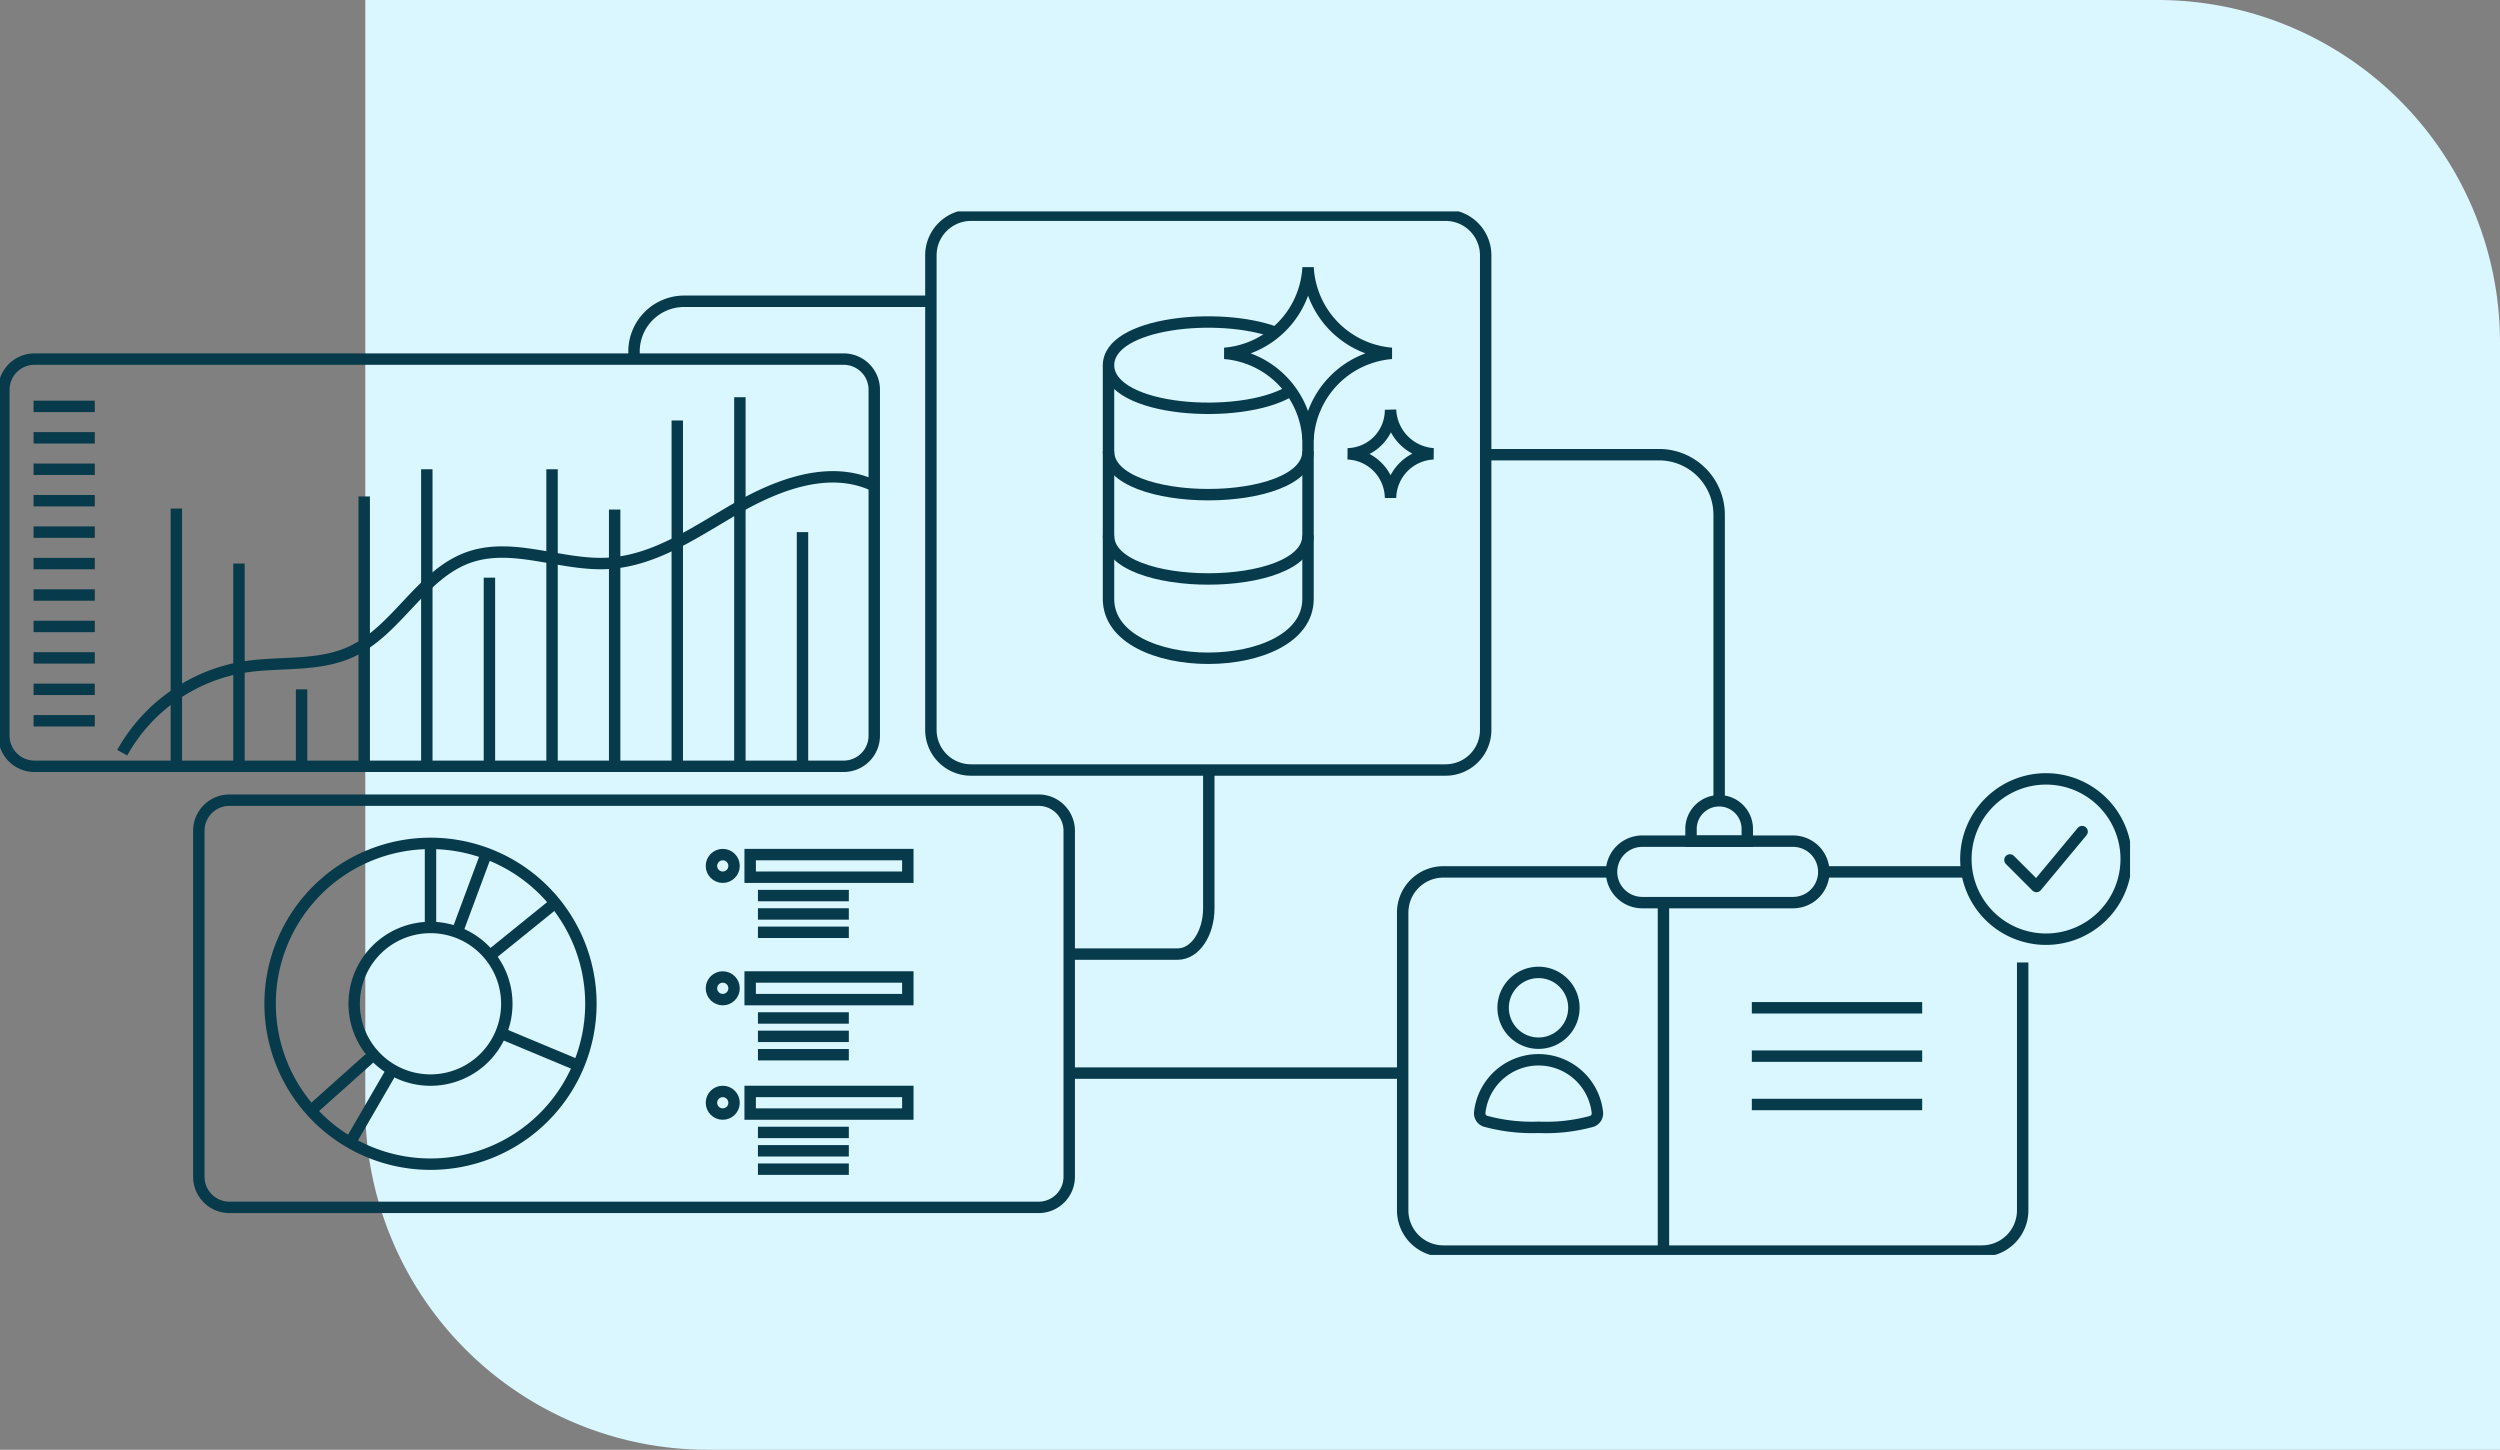 <svg xmlns="http://www.w3.org/2000/svg" xmlns:xlink="http://www.w3.org/1999/xlink" width="219" height="127" viewBox="0 0 219 127">
  <rect x="0" y="0" width="219" height="127" fill="#808080" stroke="none"/>
  <defs>
    <clipPath id="clip-path">
      <rect id="Rectangle_26134" data-name="Rectangle 26134" width="186.591" height="91.416" fill="none"/>
    </clipPath>
  </defs>
  <g id="Group_18414" data-name="Group 18414" transform="translate(-227 -5470)">
    <path id="Rectangle_26135" data-name="Rectangle 26135" d="M0,0H157a30,30,0,0,1,30,30v97a0,0,0,0,1,0,0H30A30,30,0,0,1,0,97V0A0,0,0,0,1,0,0Z" transform="translate(259 5470)" fill="#daf6fe"/>
    <g id="Group_18382" data-name="Group 18382" transform="translate(227 5488.516)">
      <g id="Group_18381" data-name="Group 18381" clip-path="url(#clip-path)">
        <path id="Path_75743" data-name="Path 75743" d="M201.379,101.919a3.1,3.1,0,1,0-3.1,3.1A3.1,3.1,0,0,0,201.379,101.919Z" transform="translate(-63.505 -32.152)" fill="none" stroke="#073a4a" stroke-miterlimit="10" stroke-width="1"/>
        <path id="Path_75744" data-name="Path 75744" d="M201.956,115.556a.732.732,0,0,0,.486-.779,5.185,5.185,0,0,0-10.305-.013.729.729,0,0,0,.494.782,15.541,15.541,0,0,0,4.658.534A15.128,15.128,0,0,0,201.956,115.556Z" transform="translate(-62.511 -35.843)" fill="none" stroke="#073a4a" stroke-miterlimit="10" stroke-width="1"/>
        <line id="Line_7541" data-name="Line 7541" x1="12.537" transform="translate(159.765 57.862)" fill="none" stroke="#073a4a" stroke-miterlimit="10" stroke-width="1"/>
        <path id="Path_75745" data-name="Path 75745" d="M200.431,85.767H185.7a3.565,3.565,0,0,0-3.565,3.565v26.086a3.565,3.565,0,0,0,3.565,3.565h47.181a3.565,3.565,0,0,0,3.565-3.565V93.7" transform="translate(-59.26 -27.905)" fill="none" stroke="#073a4a" stroke-miterlimit="10" stroke-width="1"/>
        <line id="Line_7542" data-name="Line 7542" y2="30.551" transform="translate(145.719 60.554)" fill="none" stroke="#073a4a" stroke-miterlimit="10" stroke-width="1"/>
        <line id="Line_7543" data-name="Line 7543" x2="14.923" transform="translate(153.46 69.766)" fill="none" stroke="#073a4a" stroke-miterlimit="10" stroke-width="1"/>
        <line id="Line_7544" data-name="Line 7544" x2="14.923" transform="translate(153.46 74.002)" fill="none" stroke="#073a4a" stroke-miterlimit="10" stroke-width="1"/>
        <line id="Line_7545" data-name="Line 7545" x2="14.923" transform="translate(153.46 78.238)" fill="none" stroke="#073a4a" stroke-miterlimit="10" stroke-width="1"/>
        <path id="Path_75746" data-name="Path 75746" d="M225.155,87.16H211.944a2.691,2.691,0,0,1,0-5.382h13.211a2.691,2.691,0,0,1,0,5.382Z" transform="translate(-68.081 -26.607)" fill="none" stroke="#073a4a" stroke-miterlimit="10" stroke-width="1"/>
        <path id="Path_75747" data-name="Path 75747" d="M222.035,76.534h0A2.464,2.464,0,0,0,219.571,79v1.073H224.5V79A2.464,2.464,0,0,0,222.035,76.534Z" transform="translate(-71.438 -24.901)" fill="none" stroke="#073a4a" stroke-miterlimit="10" stroke-width="1"/>
        <path id="Rectangle_26128" data-name="Rectangle 26128" d="M3.512,0H45.084A3.512,3.512,0,0,1,48.6,3.512V45.084A3.511,3.511,0,0,1,45.085,48.6H3.512A3.512,3.512,0,0,1,0,45.083V3.512A3.512,3.512,0,0,1,3.512,0Z" transform="translate(81.546 0.337)" fill="none" stroke="#073a4a" stroke-miterlimit="10" stroke-width="1"/>
        <path id="Path_75748" data-name="Path 75748" d="M143.935,18.167c0-3.771,9.68-4.736,14.633-2.894" transform="translate(-46.83 -4.674)" fill="none" stroke="#073a4a" stroke-miterlimit="10" stroke-width="1"/>
        <path id="Path_75749" data-name="Path 75749" d="M143.935,31.152c0,5.067,17.479,5.067,17.478,0" transform="translate(-46.83 -10.136)" fill="none" stroke="#073a4a" stroke-miterlimit="10" stroke-width="1"/>
        <path id="Path_75750" data-name="Path 75750" d="M143.935,42.1c0,5.067,17.479,5.067,17.478,0" transform="translate(-46.83 -13.699)" fill="none" stroke="#073a4a" stroke-miterlimit="10" stroke-width="1"/>
        <path id="Path_75751" data-name="Path 75751" d="M166.313,22.333A7.983,7.983,0,0,0,159,14.807a7.982,7.982,0,0,0,7.317-7.526,7.982,7.982,0,0,0,7.317,7.526A7.983,7.983,0,0,0,166.313,22.333Z" transform="translate(-51.73 -2.369)" fill="none" stroke="#073a4a" stroke-miterlimit="10" stroke-width="1"/>
        <path id="Path_75752" data-name="Path 75752" d="M178.745,25.756a3.837,3.837,0,0,1-3.754,3.862,3.912,3.912,0,0,1,3.754,3.862,3.938,3.938,0,0,1,3.754-3.862A4.034,4.034,0,0,1,178.745,25.756Z" transform="translate(-56.934 -8.38)" fill="none" stroke="#073a4a" stroke-miterlimit="10" stroke-width="1"/>
        <path id="Path_75753" data-name="Path 75753" d="M161.413,25.2V40.432c0,6.939-17.478,6.939-17.478,0V19.94c0,4.117,11.538,4.89,15.865,2.316" transform="translate(-46.83 -6.488)" fill="none" stroke="#073a4a" stroke-miterlimit="10" stroke-width="1"/>
        <path id="Rectangle_26129" data-name="Rectangle 26129" d="M2.682,0H73.566a2.681,2.681,0,0,1,2.681,2.681V32.99a2.681,2.681,0,0,1-2.681,2.681H2.682A2.682,2.682,0,0,1,0,32.989V2.682A2.682,2.682,0,0,1,2.682,0Z" transform="translate(0.338 12.941)" fill="none" stroke="#073a4a" stroke-miterlimit="10" stroke-width="1"/>
        <path id="Rectangle_26130" data-name="Rectangle 26130" d="M2.682,0H73.566a2.681,2.681,0,0,1,2.681,2.681V32.99a2.681,2.681,0,0,1-2.681,2.681H2.682A2.682,2.682,0,0,1,0,32.989V2.682A2.682,2.682,0,0,1,2.682,0Z" transform="translate(17.417 51.579)" fill="none" stroke="#073a4a" stroke-miterlimit="10" stroke-width="1"/>
        <line id="Line_7546" data-name="Line 7546" x2="5.363" transform="translate(2.941 17.083)" fill="none" stroke="#073a4a" stroke-miterlimit="10" stroke-width="1"/>
        <line id="Line_7547" data-name="Line 7547" x2="5.363" transform="translate(2.941 19.837)" fill="none" stroke="#073a4a" stroke-miterlimit="10" stroke-width="1"/>
        <line id="Line_7548" data-name="Line 7548" x2="5.363" transform="translate(2.941 22.591)" fill="none" stroke="#073a4a" stroke-miterlimit="10" stroke-width="1"/>
        <line id="Line_7549" data-name="Line 7549" x2="5.363" transform="translate(2.941 25.345)" fill="none" stroke="#073a4a" stroke-miterlimit="10" stroke-width="1"/>
        <line id="Line_7550" data-name="Line 7550" x2="5.363" transform="translate(2.941 28.099)" fill="none" stroke="#073a4a" stroke-miterlimit="10" stroke-width="1"/>
        <line id="Line_7551" data-name="Line 7551" x2="5.363" transform="translate(2.941 30.853)" fill="none" stroke="#073a4a" stroke-miterlimit="10" stroke-width="1"/>
        <line id="Line_7552" data-name="Line 7552" x2="5.363" transform="translate(2.941 33.607)" fill="none" stroke="#073a4a" stroke-miterlimit="10" stroke-width="1"/>
        <line id="Line_7553" data-name="Line 7553" x2="5.363" transform="translate(2.941 36.361)" fill="none" stroke="#073a4a" stroke-miterlimit="10" stroke-width="1"/>
        <line id="Line_7554" data-name="Line 7554" x2="5.363" transform="translate(2.941 39.115)" fill="none" stroke="#073a4a" stroke-miterlimit="10" stroke-width="1"/>
        <line id="Line_7555" data-name="Line 7555" x2="5.363" transform="translate(2.941 41.869)" fill="none" stroke="#073a4a" stroke-miterlimit="10" stroke-width="1"/>
        <line id="Line_7556" data-name="Line 7556" x2="5.363" transform="translate(2.941 44.623)" fill="none" stroke="#073a4a" stroke-miterlimit="10" stroke-width="1"/>
        <line id="Line_7557" data-name="Line 7557" y2="22.578" transform="translate(15.449 26.034)" fill="none" stroke="#073a4a" stroke-miterlimit="10" stroke-width="1"/>
        <line id="Line_7558" data-name="Line 7558" y2="17.759" transform="translate(20.934 30.853)" fill="none" stroke="#073a4a" stroke-miterlimit="10" stroke-width="1"/>
        <line id="Line_7559" data-name="Line 7559" y2="6.743" transform="translate(26.419 41.869)" fill="none" stroke="#073a4a" stroke-miterlimit="10" stroke-width="1"/>
        <line id="Line_7560" data-name="Line 7560" y2="23.638" transform="translate(31.904 24.974)" fill="none" stroke="#073a4a" stroke-miterlimit="10" stroke-width="1"/>
        <line id="Line_7561" data-name="Line 7561" y2="26.021" transform="translate(37.389 22.591)" fill="none" stroke="#073a4a" stroke-miterlimit="10" stroke-width="1"/>
        <line id="Line_7562" data-name="Line 7562" y2="16.524" transform="translate(42.874 32.088)" fill="none" stroke="#073a4a" stroke-miterlimit="10" stroke-width="1"/>
        <line id="Line_7563" data-name="Line 7563" y2="26.021" transform="translate(48.359 22.591)" fill="none" stroke="#073a4a" stroke-miterlimit="10" stroke-width="1"/>
        <line id="Line_7564" data-name="Line 7564" y2="22.491" transform="translate(53.844 26.121)" fill="none" stroke="#073a4a" stroke-miterlimit="10" stroke-width="1"/>
        <line id="Line_7565" data-name="Line 7565" y2="30.294" transform="translate(59.329 18.318)" fill="none" stroke="#073a4a" stroke-miterlimit="10" stroke-width="1"/>
        <line id="Line_7566" data-name="Line 7566" y2="32.332" transform="translate(64.814 16.28)" fill="none" stroke="#073a4a" stroke-miterlimit="10" stroke-width="1"/>
        <line id="Line_7567" data-name="Line 7567" y2="20.513" transform="translate(70.299 28.099)" fill="none" stroke="#073a4a" stroke-miterlimit="10" stroke-width="1"/>
        <path id="Path_75754" data-name="Path 75754" d="M15.87,58.636a15.017,15.017,0,0,1,10.643-7.5c3.13-.5,6.479-.008,9.365-1.321,4.078-1.857,6.173-6.859,10.412-8.312,3.862-1.323,8.051.772,12.125.548,4.129-.227,7.7-2.777,11.284-4.836s7.97-3.718,11.767-2.079" transform="translate(-5.163 -11.216)" fill="none" stroke="#073a4a" stroke-miterlimit="10" stroke-width="1"/>
        <path id="Path_75755" data-name="Path 75755" d="M59.359,99.667a6.685,6.685,0,1,0-6.685,6.685A6.685,6.685,0,0,0,59.359,99.667Z" transform="translate(-14.963 -30.252)" fill="none" stroke="#073a4a" stroke-miterlimit="10" stroke-width="1"/>
        <path id="Path_75756" data-name="Path 75756" d="M63.173,96.115a14.05,14.05,0,1,0-14.05,14.05A14.05,14.05,0,0,0,63.173,96.115Z" transform="translate(-11.411 -26.7)" fill="none" stroke="#073a4a" stroke-miterlimit="10" stroke-width="1"/>
        <line id="Line_7568" data-name="Line 7568" y1="7.365" transform="translate(37.712 55.365)" fill="none" stroke="#073a4a" stroke-miterlimit="10" stroke-width="1"/>
        <line id="Line_7569" data-name="Line 7569" y1="6.905" x2="2.568" transform="translate(40.042 56.243)" fill="none" stroke="#073a4a" stroke-miterlimit="10" stroke-width="1"/>
        <line id="Line_7570" data-name="Line 7570" y1="4.631" x2="5.727" transform="translate(42.909 60.581)" fill="none" stroke="#073a4a" stroke-miterlimit="10" stroke-width="1"/>
        <line id="Line_7571" data-name="Line 7571" x2="6.483" y2="2.707" transform="translate(43.881 71.991)" fill="none" stroke="#073a4a" stroke-miterlimit="10" stroke-width="1"/>
        <line id="Line_7572" data-name="Line 7572" x1="3.691" y2="6.374" transform="translate(30.671 75.199)" fill="none" stroke="#073a4a" stroke-miterlimit="10" stroke-width="1"/>
        <line id="Line_7573" data-name="Line 7573" x1="5.494" y2="4.911" transform="translate(27.237 73.867)" fill="none" stroke="#073a4a" stroke-miterlimit="10" stroke-width="1"/>
        <ellipse id="Ellipse_1786" data-name="Ellipse 1786" cx="0.991" cy="0.991" rx="0.991" ry="0.991" transform="translate(62.322 56.346)" fill="none" stroke="#073a4a" stroke-miterlimit="10" stroke-width="1"/>
        <rect id="Rectangle_26131" data-name="Rectangle 26131" width="13.811" height="1.982" transform="translate(65.714 56.346)" fill="none" stroke="#073a4a" stroke-miterlimit="10" stroke-width="1"/>
        <line id="Line_7574" data-name="Line 7574" x2="7.961" transform="translate(66.396 59.937)" fill="none" stroke="#073a4a" stroke-miterlimit="10" stroke-width="1"/>
        <line id="Line_7575" data-name="Line 7575" x2="7.961" transform="translate(66.396 61.546)" fill="none" stroke="#073a4a" stroke-miterlimit="10" stroke-width="1"/>
        <line id="Line_7576" data-name="Line 7576" x2="7.961" transform="translate(66.396 63.154)" fill="none" stroke="#073a4a" stroke-miterlimit="10" stroke-width="1"/>
        <ellipse id="Ellipse_1787" data-name="Ellipse 1787" cx="0.991" cy="0.991" rx="0.991" ry="0.991" transform="translate(62.322 67.068)" fill="none" stroke="#073a4a" stroke-miterlimit="10" stroke-width="1"/>
        <rect id="Rectangle_26132" data-name="Rectangle 26132" width="13.811" height="1.982" transform="translate(65.714 67.068)" fill="none" stroke="#073a4a" stroke-miterlimit="10" stroke-width="1"/>
        <line id="Line_7577" data-name="Line 7577" x2="7.961" transform="translate(66.396 70.659)" fill="none" stroke="#073a4a" stroke-miterlimit="10" stroke-width="1"/>
        <line id="Line_7578" data-name="Line 7578" x2="7.961" transform="translate(66.396 72.268)" fill="none" stroke="#073a4a" stroke-miterlimit="10" stroke-width="1"/>
        <line id="Line_7579" data-name="Line 7579" x2="7.961" transform="translate(66.396 73.877)" fill="none" stroke="#073a4a" stroke-miterlimit="10" stroke-width="1"/>
        <ellipse id="Ellipse_1788" data-name="Ellipse 1788" cx="0.991" cy="0.991" rx="0.991" ry="0.991" transform="translate(62.322 77.094)" fill="none" stroke="#073a4a" stroke-miterlimit="10" stroke-width="1"/>
        <rect id="Rectangle_26133" data-name="Rectangle 26133" width="13.811" height="1.982" transform="translate(65.714 77.094)" fill="none" stroke="#073a4a" stroke-miterlimit="10" stroke-width="1"/>
        <line id="Line_7580" data-name="Line 7580" x2="7.961" transform="translate(66.396 80.685)" fill="none" stroke="#073a4a" stroke-miterlimit="10" stroke-width="1"/>
        <line id="Line_7581" data-name="Line 7581" x2="7.961" transform="translate(66.396 82.294)" fill="none" stroke="#073a4a" stroke-miterlimit="10" stroke-width="1"/>
        <line id="Line_7582" data-name="Line 7582" x2="7.961" transform="translate(66.396 83.903)" fill="none" stroke="#073a4a" stroke-miterlimit="10" stroke-width="1"/>
        <path id="Path_75757" data-name="Path 75757" d="M82.325,16.738v-.666a4.4,4.4,0,0,1,4.4-4.4h21.6" transform="translate(-26.785 -3.797)" fill="none" stroke="#073a4a" stroke-miterlimit="10" stroke-width="1"/>
        <path id="Path_75758" data-name="Path 75758" d="M138.834,88.659h9.512c1.5,0,2.715-1.8,2.715-4.013V72.531" transform="translate(-45.17 -23.598)" fill="none" stroke="#073a4a" stroke-miterlimit="10" stroke-width="1"/>
        <line id="Line_7583" data-name="Line 7583" x2="29.307" transform="translate(93.457 75.488)" fill="none" stroke="#073a4a" stroke-miterlimit="10" stroke-width="1"/>
        <path id="Path_75759" data-name="Path 75759" d="M213.513,61.912V36.86a5.267,5.267,0,0,0-5.267-5.267H193.378" transform="translate(-62.916 -10.279)" fill="none" stroke="#073a4a" stroke-miterlimit="10" stroke-width="1"/>
        <path id="Path_75760" data-name="Path 75760" d="M269.305,80.712a7.022,7.022,0,1,0-7.022,7.022A7.022,7.022,0,0,0,269.305,80.712Z" transform="translate(-83.05 -23.976)" fill="none" stroke="#073a4a" stroke-linecap="round" stroke-linejoin="round" stroke-width="1"/>
        <path id="Path_75761" data-name="Path 75761" d="M260.981,83.019l2.323,2.324,4-4.809" transform="translate(-84.911 -26.202)" fill="none" stroke="#073a4a" stroke-linecap="round" stroke-linejoin="round" stroke-width="1"/>
      </g>
    </g>
  </g>
</svg>
